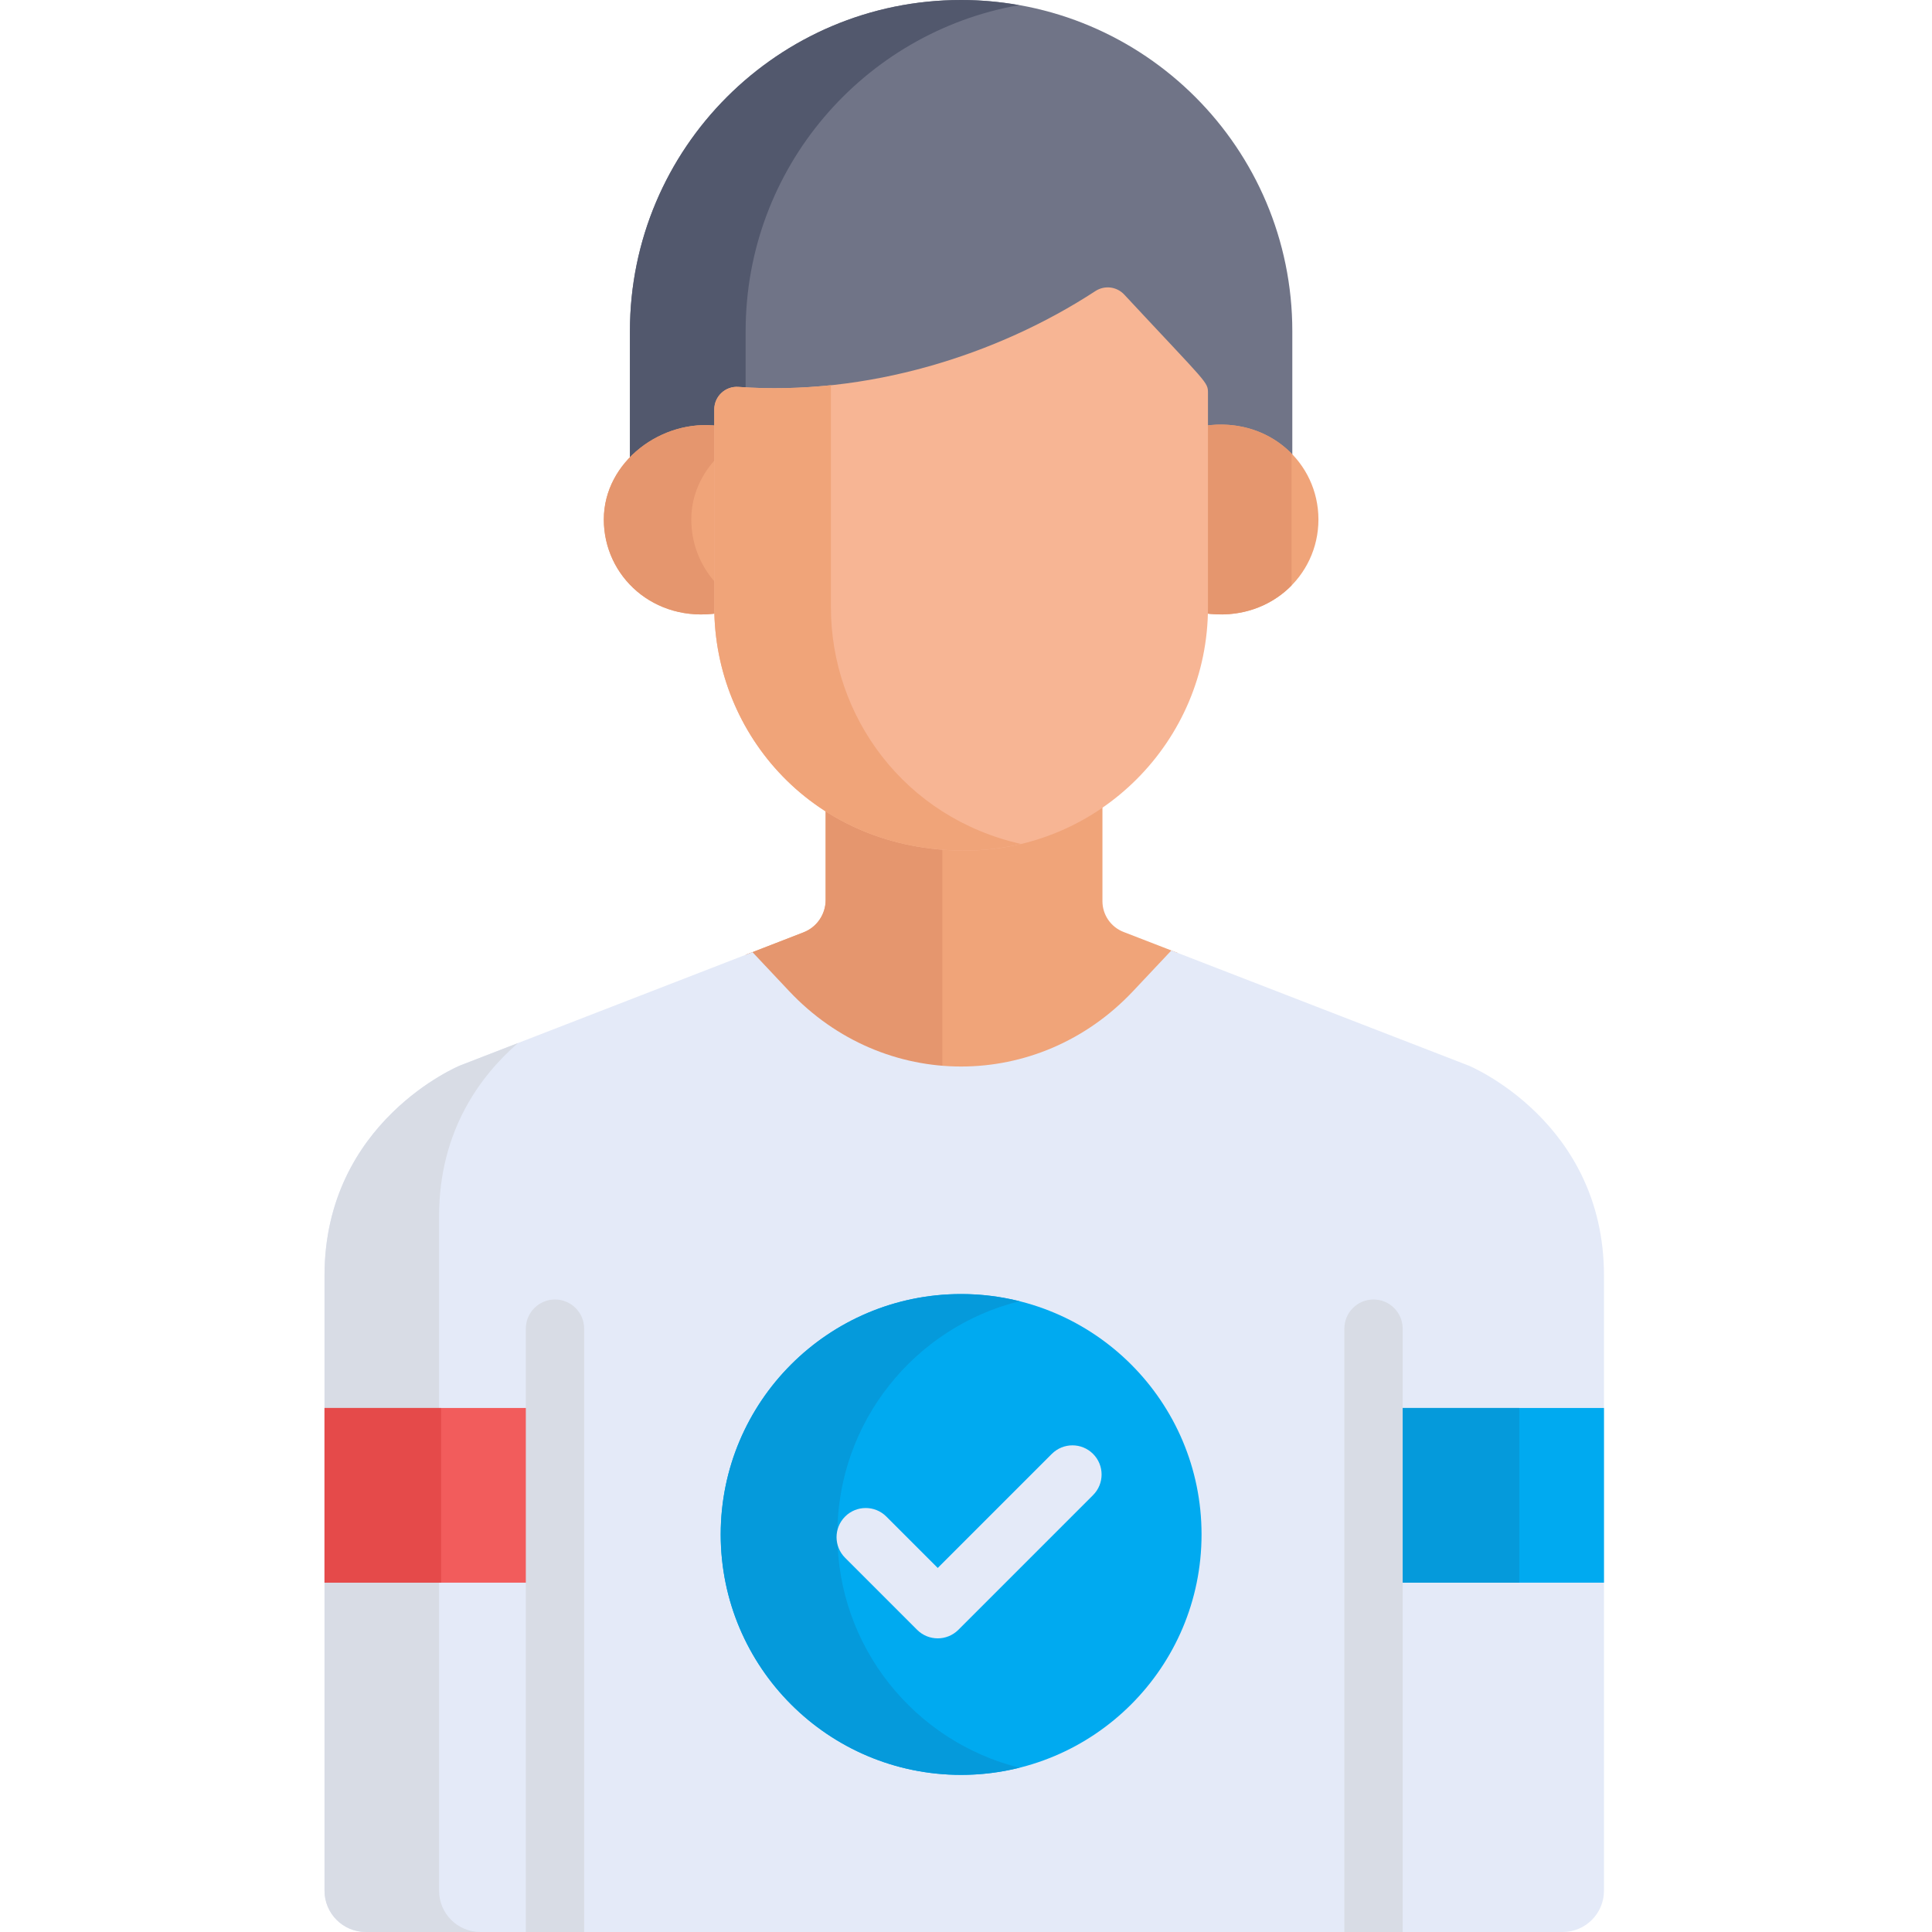 <svg height="512pt" viewBox="-86 0 512 512" width="512pt" xmlns="http://www.w3.org/2000/svg"><path d="m168.707 0c-48.477 0-87.77 39.297-87.77 87.773v35.488c5.863-5.438 16.266-8.395 24.41-7.305v-4.375c0-3.477 2.969-6.223 6.41-5.961 33.938 2.438 66.418-8.348 92.531-25.402 2.438-1.594 5.664-1.199 7.645.93 22.324 23.996 20.137 23.07 20.137 26.203v8.586c8.93-1.336 18.906 1.422 24.406 6.539v-34.703c0-48.477-39.293-87.773-87.77-87.773zm0 0" fill="#707487"/><path d="m111.602 87.773c0-43.246 31.277-79.156 72.438-86.41-4.98-.879-10.098-1.363-15.332-1.363-48.477 0-87.77 39.297-87.77 87.773v35.488c5.863-5.438 16.266-8.395 24.41-7.305v-4.375c0-3.422 2.879-6.133 6.254-5.965zm0 0" fill="#52586d"/><path d="m233.098 112.855v48.082c0 .523-.027 1.035-.039 1.555 17.012 2.578 30.34-9.719 30.34-24.816 0-15.129-13.336-27.363-30.301-24.82zm0 0" fill="#f0a479"/><path d="m256.277 120.203c-5.52-5.629-13.793-8.754-23.18-7.348v48.082c0 .523-.027 1.035-.039 1.555 9.414 1.426 17.695-1.707 23.219-7.344zm0 0" fill="#e5966e"/><path d="m104.32 160.938v-48.062c-14.812-1.977-30.301 9.391-30.301 24.801 0 15.082 13.297 27.395 30.34 24.816-.012-.52-.039-1.035-.039-1.555zm0 0" fill="#f0a479"/><path d="m104.32 155.152c-4.461-4.555-7.121-10.738-7.121-17.477 0-6.531 2.789-12.328 7.121-16.699v-8.102c-14.812-1.977-30.301 9.391-30.301 24.801 0 15.082 13.297 27.395 30.34 24.816-.012-.52-.039-1.035-.039-1.555zm0 0" fill="#e5966e"/><path d="m121.113 263.141c26.156 27.793 68.957 27.789 95.113-.004l9.953-10.574-14.438-5.59c-3.363-1.305-5.582-4.543-5.582-8.148v-26.836c-10.391 7.168-22.969 11.375-36.52 11.375-14.18 0-26.641-3.891-36.832-10.402v25.551c0 3.797-2.332 7.203-5.875 8.574l-15.332 5.945zm0 0" fill="#f0a479"/><path d="m163.734 223.125c-11.746-.922-22.176-4.574-30.926-10.164v25.551c0 3.797-2.332 7.203-5.871 8.574l-15.336 5.945 9.512 10.109c11.828 12.566 27.062 19.43 42.621 20.633zm0 0" fill="#e5966e"/><path d="m303.184 282.383-78.762-30.5-10.148 10.781c-25.059 26.633-66.07 26.633-91.133.004l-9.73-10.34-77.523 30.055s-35.883 14.754-35.883 55.664v163.004c0 6.047 4.902 10.949 10.949 10.949h317.168c6.047 0 10.949-4.902 10.949-10.949v-163.004c0-40.91-35.887-55.664-35.887-55.664zm0 0" fill="#e4eaf8"/><path d="m30.359 501.051v-178.723c0-22.73 11.078-37.379 20.926-45.914l-15.398 5.969s-35.887 14.754-35.887 55.664v163.004c0 6.047 4.902 10.949 10.949 10.949h30.363c-6.051 0-10.953-4.902-10.953-10.949zm0 0" fill="#d8dce5"/><path d="m211.934 78.066c-1.98-2.129-5.207-2.523-7.645-.93-26.113 17.059-60.648 27.84-94.586 25.402-3.441-.262-6.41 2.484-6.41 5.965v52.434c0 33.703 26.406 64.48 66.352 64.48 35.555 0 64.48-28.926 64.48-64.48v-56.668c0-3.133.133-2.207-22.191-26.203zm0 0" fill="#f7b594"/><path d="m134.199 160.938v-58.848c-8.113.852-16.32 1.035-24.496.449-3.441-.262-6.41 2.484-6.41 5.961v52.438c0 33.699 26.406 64.48 66.352 64.48 5.137 0 10.133-.621 14.926-1.762-30.848-6.961-50.371-33.75-50.371-62.719zm0 0" fill="#f0a479"/><path d="m0 373.129h60.719v46.293h-60.719zm0 0" fill="#f25c5c"/><path d="m0 373.129h30.906v46.293h-30.906zm0 0" fill="#e54a4a"/><path d="m278.352 373.129h60.719v46.293h-60.719zm0 0" fill="#00aaf0"/><path d="m278.352 373.129h38.277v46.293h-38.277zm0 0" fill="#059adb"/><path d="m232.422 406.648c0 35.188-28.527 63.711-63.711 63.711-35.188 0-63.715-28.523-63.715-63.711s28.527-63.711 63.715-63.711c35.184 0 63.711 28.523 63.711 63.711zm0 0" fill="#00aaf0"/><path d="m135.906 406.648c0-29.855 20.539-54.906 48.258-61.812-4.949-1.234-10.125-1.898-15.453-1.898-35.188 0-63.715 28.527-63.715 63.711 0 35.188 28.527 63.711 63.715 63.711 5.328 0 10.504-.664 15.453-1.898-27.719-6.906-48.258-31.957-48.258-61.812zm0 0" fill="#059adb"/><path d="m68.805 512v-159.895c0-4.266-3.461-7.727-7.73-7.727-4.266 0-7.727 3.461-7.727 7.727v159.895zm0 0" fill="#d8dce5"/><path d="m285.723 512v-159.895c0-4.266-3.461-7.727-7.727-7.727-4.27 0-7.727 3.461-7.727 7.727v159.895zm0 0" fill="#d8dce5"/><path d="m192.742 385.297-30.23 30.23-13.625-13.625c-3.02-3.016-7.91-3.016-10.926 0-3.02 3.016-3.02 7.91 0 10.926l19.086 19.09c3.016 3.016 7.91 3.016 10.926 0l35.695-35.695c3.02-3.02 3.02-7.91 0-10.93-3.016-3.016-7.906-3.016-10.926.004zm0 0" fill="#e4eaf8"/></svg>